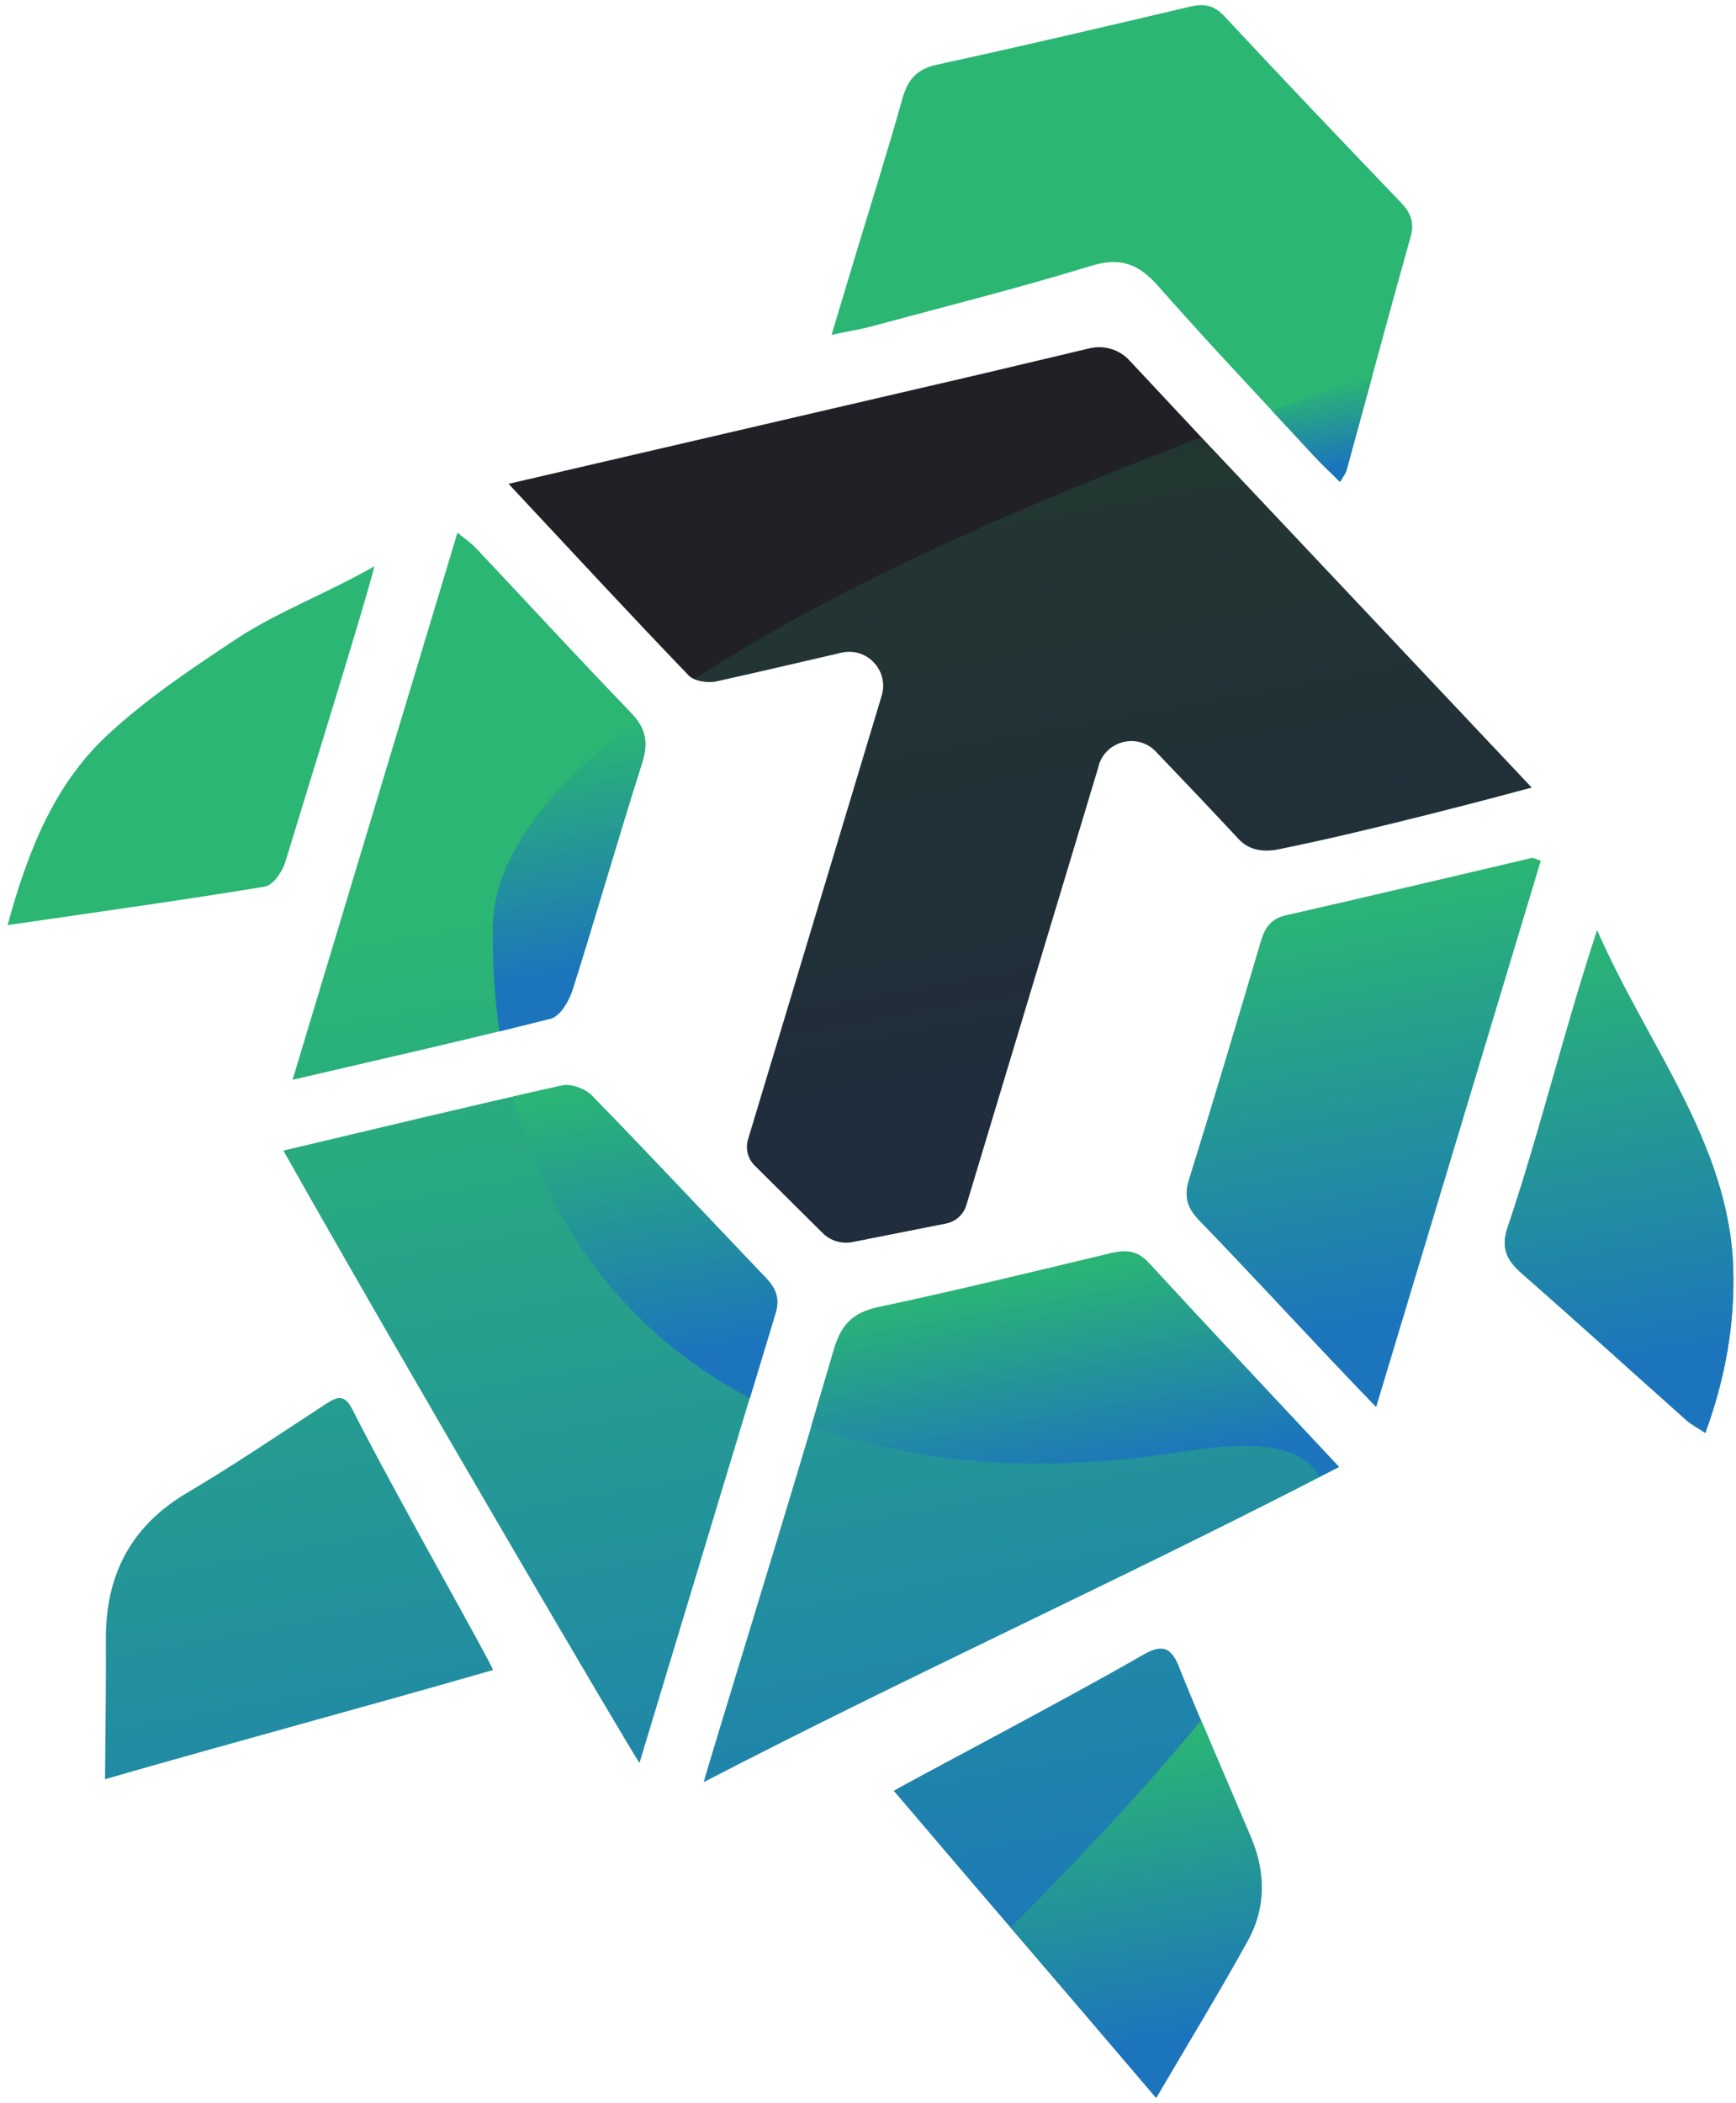 <svg xmlns="http://www.w3.org/2000/svg" width="142" height="172" viewBox="0 0 142 172" fill="none"><path d="M109.61 39.42C109.88 38.95 110.07 38.73 110.14 38.47C111.89 32.11 113.59 25.74 115.38 19.39C115.72 18.18 115.38 17.38 114.57 16.54C109.74 11.5 104.92 6.45 100.16 1.34C99.31 0.43 98.52 0.27 97.35 0.54C90.46 2.17 83.57 3.78 76.65 5.29C74.98 5.65 74.25 6.51 73.81 8.08C72.6 12.38 71.26 16.63 69.97 20.9C69.36 22.91 68.76 24.93 68.02 27.38C69.45 27.08 70.37 26.94 71.27 26.7C77.26 25.08 83.29 23.57 89.22 21.75C91.67 21 93.15 21.59 94.76 23.42C98.92 28.15 103.26 32.72 107.54 37.35C108.18 38.04 108.87 38.67 109.61 39.41V39.42Z" fill="url(#paint0_linear_1_49)"></path><path d="M62.67 104.53C57.91 99.56 53.22 94.52 48.41 89.6C47.86 89.03 46.68 88.61 45.94 88.78C38.47 90.44 31.04 92.24 23.18 94.1C32.8 111.19 52.26 144.33 52.31 144.17C56.02 131.92 59.71 119.66 63.43 107.41C63.79 106.23 63.48 105.39 62.67 104.54V104.53Z" fill="url(#paint1_linear_1_49)"></path><path d="M93.95 103.28C93 102.25 92.05 102.22 90.83 102.51C84.51 104.02 78.2 105.56 71.85 106.91C69.78 107.35 68.81 108.34 68.22 110.37C65 121.45 57.92 144.34 57.56 145.75C75.05 136.69 92.04 129.04 109.53 119.98C104.13 114.2 99.01 108.77 93.96 103.28H93.95Z" fill="url(#paint2_linear_1_49)"></path><path d="M103.14 77C101.21 83.5 99.28 90 97.26 96.48C96.82 97.89 97.13 98.81 98.12 99.83C101.76 103.59 105.31 107.43 108.9 111.23C110.01 112.41 111.14 113.58 112.56 115.06C117.15 99.84 121.58 85.13 126.02 70.4C125.63 70.28 125.43 70.15 125.27 70.18C118.58 71.74 111.89 73.34 105.19 74.86C103.95 75.14 103.47 75.88 103.14 76.99V77Z" fill="url(#paint3_linear_1_49)"></path><path d="M46.82 81C48.78 74.81 50.56 68.56 52.53 62.37C53.07 60.67 52.8 59.51 51.56 58.23C47.32 53.84 43.19 49.34 39 44.9C38.5 44.37 37.89 43.96 37.42 43.56C32.96 58.35 28.55 72.99 23.93 88.31C31.51 86.54 38.3 85.02 45.04 83.3C45.79 83.11 46.53 81.88 46.81 80.99L46.82 81Z" fill="url(#paint4_linear_1_49)"></path><path d="M28.82 115.26C28.14 113.92 27.51 114.27 26.58 114.87C22.85 117.3 19.16 119.81 15.33 122.07C10.69 124.81 8.63 128.82 8.66 134.09C8.68 137.81 8.62 141.53 8.59 145.51C19.17 142.46 30.15 139.52 40.33 136.58C40.12 135.87 32.18 121.92 28.82 115.26Z" fill="url(#paint5_linear_1_49)"></path><path d="M96.46 136.36C95.77 134.63 95.02 134.46 93.44 135.37C87.4 138.87 73.76 146.02 73.11 146.46C80.1 154.69 87.35 163.08 94.56 171.57C97.21 167.05 99.72 162.93 102.05 158.72C103.54 156.02 103.52 153.13 102.32 150.29C100.37 145.64 98.33 141.03 96.45 136.36H96.46Z" fill="url(#paint6_linear_1_49)"></path><path d="M141.77 103.66C141.43 93.52 134.72 85.44 130.64 76.09C127.84 84.59 125.95 92.62 123.31 100.41C122.74 102.09 123.27 103.09 124.49 104.16C129.01 108.12 133.46 112.16 137.95 116.16C138.36 116.52 138.87 116.78 139.49 117.19C141.14 112.68 141.92 108.24 141.77 103.65V103.66Z" fill="url(#paint7_linear_1_49)"></path><path d="M30.63 46.31C26.71 48.54 22.63 50.08 19.42 52.2C15.73 54.64 11.98 57.14 8.76 60.14C4.43 64.18 2.28 69.58 0.62 75.66C7.94 74.59 14.82 73.64 21.67 72.51C22.33 72.4 23.09 71.3 23.33 70.52C24.93 65.24 29.84 49.49 30.63 46.3V46.31Z" fill="url(#paint8_linear_1_49)"></path><path d="M89.87 62.59C90.49 60.55 93.08 59.92 94.55 61.47C96.81 63.83 99.06 66.2 101.29 68.59C101.61 68.93 102.5 69.87 104.57 69.46C112.27 67.91 123.2 64.97 125.29 64.41C116.12 54.69 107.16 45.19 98.04 35.52L92.38 29.47C91.55 28.58 90.3 28.2 89.11 28.49L80.04 30.64C67.06 33.66 54.49 36.58 41.6 39.57C46.77 45.1 51.5 50.22 56.33 55.24C56.79 55.72 57.92 55.88 58.63 55.72C62.03 54.96 65.43 54.17 68.82 53.38C70.91 52.89 72.74 54.85 72.12 56.9L61.19 93.18C60.96 93.94 61.17 94.77 61.74 95.33L67.29 100.84C67.93 101.48 68.84 101.75 69.73 101.58L77.4 100.06C78.18 99.9 78.81 99.33 79.04 98.57L89.88 62.61L89.87 62.59Z" fill="#212026"></path><path style="mix-blend-mode:multiply" opacity="0.15" d="M58.62 55.71C62.02 54.95 65.42 54.16 68.81 53.37C70.9 52.88 72.73 54.84 72.11 56.89L61.18 93.17C60.95 93.93 61.16 94.76 61.73 95.32L67.28 100.83C67.92 101.47 68.83 101.74 69.72 101.57L77.39 100.05C78.17 99.89 78.8 99.32 79.03 98.56L89.87 62.6C90.49 60.56 93.08 59.93 94.55 61.48C96.81 63.84 99.06 66.21 101.29 68.6C101.61 68.94 102.5 69.88 104.57 69.47C112.27 67.92 123.2 64.98 125.29 64.42C116.2 54.78 107.3 45.35 98.26 35.77C83.32 41.42 67.94 48.21 56.78 55.56C57.32 55.8 58.09 55.86 58.62 55.74V55.71Z" fill="url(#paint9_linear_1_49)"></path><path style="mix-blend-mode:multiply" d="M46.82 81C48.78 74.81 50.56 68.56 52.53 62.37C52.98 60.95 52.86 59.9 52.08 58.85C44.96 64.3 40.44 69.98 40.32 75.67C40.26 78.65 40.45 81.55 40.86 84.35C42.26 84.01 43.66 83.66 45.05 83.31C45.8 83.12 46.54 81.89 46.82 81Z" fill="url(#paint10_linear_1_49)"></path><path style="mix-blend-mode:multiply" d="M48.42 89.6C47.87 89.03 46.69 88.61 45.95 88.78C44.62 89.08 43.29 89.38 41.96 89.68C44.82 100.36 51.39 109.11 61.34 114.35C62.04 112.04 62.74 109.72 63.44 107.41C63.8 106.23 63.49 105.39 62.68 104.54C57.92 99.57 53.23 94.53 48.42 89.61V89.6Z" fill="url(#paint11_linear_1_49)"></path><path style="mix-blend-mode:multiply" d="M90.82 102.5C84.5 104.01 78.19 105.55 71.84 106.9C69.77 107.34 68.8 108.33 68.21 110.36C67.68 112.17 67.05 114.3 66.37 116.59C74.74 119.68 85 120.62 97.06 118.67C103.5 117.63 106.81 118.56 107.9 120.79C108.44 120.51 108.98 120.24 109.52 119.96C104.12 114.18 99 108.75 93.95 103.26C93 102.23 92.05 102.2 90.83 102.49L90.82 102.5Z" fill="url(#paint12_linear_1_49)"></path><path style="mix-blend-mode:multiply" d="M141.77 103.66C141.43 93.52 134.72 85.44 130.64 76.09C127.84 84.59 125.95 92.62 123.31 100.41C122.74 102.09 123.27 103.09 124.49 104.16C129.01 108.12 133.46 112.16 137.95 116.16C138.36 116.52 138.87 116.78 139.49 117.19C141.14 112.68 141.92 108.24 141.77 103.65V103.66Z" fill="url(#paint13_linear_1_49)"></path><path style="mix-blend-mode:multiply" d="M98.25 140.69C93.54 146.44 87.84 152.46 82.67 157.64C86.62 162.25 90.6 166.89 94.58 171.57C97.23 167.05 99.74 162.93 102.07 158.72C103.56 156.02 103.54 153.13 102.34 150.29C100.99 147.08 99.6 143.89 98.25 140.68V140.69Z" fill="url(#paint14_linear_1_49)"></path><path style="mix-blend-mode:multiply" d="M109.61 39.42C109.88 38.95 110.07 38.73 110.14 38.47C110.85 35.88 111.55 33.3 112.26 30.71C109.58 31.63 106.84 32.59 104.05 33.6C105.22 34.85 106.38 36.1 107.54 37.36C108.18 38.05 108.87 38.68 109.61 39.42Z" fill="url(#paint15_linear_1_49)"></path><path style="mix-blend-mode:multiply" d="M125.27 70.19C118.58 71.75 111.89 73.35 105.19 74.87C103.95 75.15 103.47 75.89 103.14 77C101.21 83.5 99.28 90 97.26 96.48C96.82 97.89 97.13 98.81 98.12 99.83C101.76 103.59 105.31 107.43 108.9 111.23C110.01 112.41 111.14 113.58 112.56 115.06C117.15 99.84 121.58 85.13 126.02 70.4C125.63 70.28 125.43 70.15 125.27 70.18V70.19Z" fill="url(#paint16_linear_1_49)"></path><defs><linearGradient id="paint0_linear_1_49" x1="119.46" y1="176.86" x2="99.2" y2="64.19" gradientUnits="userSpaceOnUse"><stop offset="0.16" stop-color="#1C75BC"></stop><stop offset="1" stop-color="#2BB673"></stop></linearGradient><linearGradient id="paint1_linear_1_49" x1="59.12" y1="187.72" x2="38.86" y2="75.05" gradientUnits="userSpaceOnUse"><stop offset="0.16" stop-color="#1C75BC"></stop><stop offset="1" stop-color="#2BB673"></stop></linearGradient><linearGradient id="paint2_linear_1_49" x1="92.33" y1="181.75" x2="72.06" y2="69.07" gradientUnits="userSpaceOnUse"><stop offset="0.16" stop-color="#1C75BC"></stop><stop offset="1" stop-color="#2BB673"></stop></linearGradient><linearGradient id="paint3_linear_1_49" x1="127.94" y1="175.34" x2="107.68" y2="62.67" gradientUnits="userSpaceOnUse"><stop offset="0.16" stop-color="#1C75BC"></stop><stop offset="1" stop-color="#2BB673"></stop></linearGradient><linearGradient id="paint4_linear_1_49" x1="58.76" y1="187.78" x2="38.49" y2="75.11" gradientUnits="userSpaceOnUse"><stop offset="0.16" stop-color="#1C75BC"></stop><stop offset="1" stop-color="#2BB673"></stop></linearGradient><linearGradient id="paint5_linear_1_49" x1="33.67" y1="192.29" x2="13.41" y2="79.62" gradientUnits="userSpaceOnUse"><stop offset="0.16" stop-color="#1C75BC"></stop><stop offset="1" stop-color="#2BB673"></stop></linearGradient><linearGradient id="paint6_linear_1_49" x1="93.82" y1="181.48" x2="73.56" y2="68.8" gradientUnits="userSpaceOnUse"><stop offset="0.16" stop-color="#1C75BC"></stop><stop offset="1" stop-color="#2BB673"></stop></linearGradient><linearGradient id="paint7_linear_1_49" x1="145.05" y1="172.26" x2="124.79" y2="59.59" gradientUnits="userSpaceOnUse"><stop offset="0.16" stop-color="#1C75BC"></stop><stop offset="1" stop-color="#2BB673"></stop></linearGradient><linearGradient id="paint8_linear_1_49" x1="39.07" y1="191.32" x2="18.8" y2="78.65" gradientUnits="userSpaceOnUse"><stop offset="0.16" stop-color="#1C75BC"></stop><stop offset="1" stop-color="#2BB673"></stop></linearGradient><linearGradient id="paint9_linear_1_49" x1="96.35" y1="96.77" x2="85.77" y2="37.99" gradientUnits="userSpaceOnUse"><stop offset="0.16" stop-color="#1C75BC"></stop><stop offset="1" stop-color="#2BB673"></stop></linearGradient><linearGradient id="paint10_linear_1_49" x1="48.71" y1="82.94" x2="44.62" y2="60.19" gradientUnits="userSpaceOnUse"><stop offset="0.16" stop-color="#1C75BC"></stop><stop offset="1" stop-color="#2BB673"></stop></linearGradient><linearGradient id="paint11_linear_1_49" x1="55.89" y1="115.33" x2="50.95" y2="87.87" gradientUnits="userSpaceOnUse"><stop offset="0.16" stop-color="#1C75BC"></stop><stop offset="1" stop-color="#2BB673"></stop></linearGradient><linearGradient id="paint12_linear_1_49" x1="89.01" y1="124.19" x2="85.28" y2="103.49" gradientUnits="userSpaceOnUse"><stop offset="0.16" stop-color="#1C75BC"></stop><stop offset="1" stop-color="#2BB673"></stop></linearGradient><linearGradient id="paint13_linear_1_49" x1="135.29" y1="117.96" x2="127.85" y2="76.6" gradientUnits="userSpaceOnUse"><stop offset="0.16" stop-color="#1C75BC"></stop><stop offset="1" stop-color="#2BB673"></stop></linearGradient><linearGradient id="paint14_linear_1_49" x1="95.77" y1="171.36" x2="90.51" y2="142.08" gradientUnits="userSpaceOnUse"><stop offset="0.16" stop-color="#1C75BC"></stop><stop offset="1" stop-color="#2BB673"></stop></linearGradient><linearGradient id="paint15_linear_1_49" x1="109.47" y1="39.45" x2="108.03" y2="31.47" gradientUnits="userSpaceOnUse"><stop offset="0.16" stop-color="#1C75BC"></stop><stop offset="1" stop-color="#2BB673"></stop></linearGradient><linearGradient id="paint16_linear_1_49" x1="116.96" y1="114.27" x2="109.54" y2="73.02" gradientUnits="userSpaceOnUse"><stop offset="0.16" stop-color="#1C75BC"></stop><stop offset="1" stop-color="#2BB673"></stop></linearGradient></defs></svg>